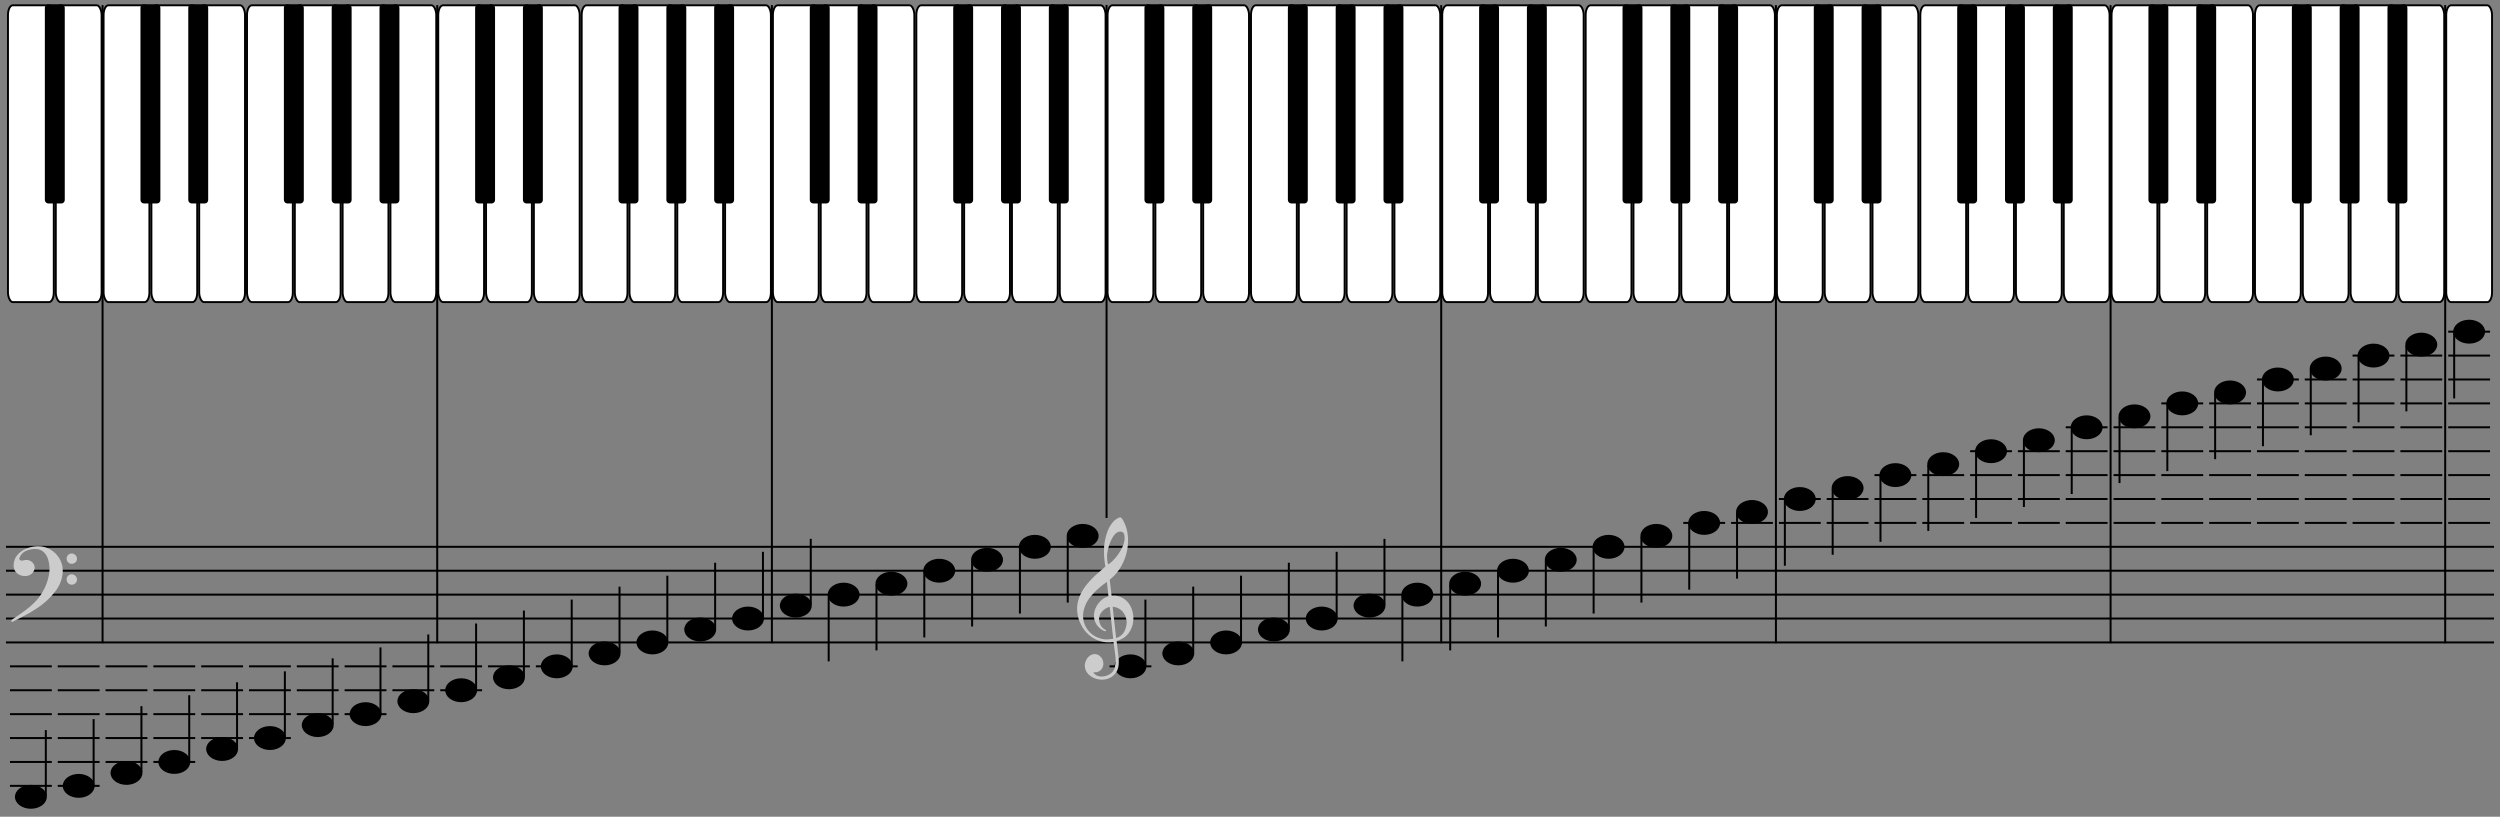 <?xml version="1.0" encoding="utf-8"?>
<svg xmlns="http://www.w3.org/2000/svg" height="410" id="svg2" version="1.0" width="1255">
  
  
  <rect width="100%" height="100%" fill="#808080" stroke="none"/>
  
  
  <defs id="defs4"/>
  <rect height="149" id="rect1872" rx="2.4" ry="4.8" style="fill:white;fill-opacity:1;stroke:black;stroke-width:0.976;stroke-opacity:1" width="23" x="4" y="2.662"/>
  <use height="1052.362" href="#rect1872" id="use2768" transform="translate(24,-4.768372e-7)" width="744.094" x="0" y="0"/>
  <use height="1052.362" href="#rect1872" id="use3185" transform="translate(48,-4.768372e-7)" width="744.094" x="0" y="0"/>
  <use height="1052.362" href="#rect1872" id="use3187" transform="translate(72,-4.768372e-7)" width="744.094" x="0" y="0"/>
  <use height="1052.362" href="#rect1872" id="use3189" transform="translate(96,-4.768372e-7)" width="744.094" x="0" y="0"/>
  <use height="1052.362" href="#rect1872" id="use3191" transform="translate(120,-4.768372e-7)" width="744.094" x="0" y="0"/>
  <use height="1052.362" href="#rect1872" id="use3193" transform="translate(144,-4.768372e-7)" width="744.094" x="0" y="0"/>
  <use height="1052.362" href="#rect1872" id="use3195" transform="translate(168,-4.768372e-7)" width="744.094" x="0" y="0"/>
  <use height="1052.362" href="#rect1872" id="use3197" transform="translate(192,-4.768372e-7)" width="744.094" x="0" y="0"/>
  <use height="1052.362" href="#rect1872" id="use3199" transform="translate(216,-4.768372e-7)" width="744.094" x="0" y="0"/>
  <use height="1052.362" href="#rect1872" id="use3201" transform="translate(240,-4.768372e-7)" width="744.094" x="0" y="0"/>
  <use height="1052.362" href="#rect1872" id="use3203" transform="translate(264,-4.768372e-7)" width="744.094" x="0" y="0"/>
  <use height="1052.362" href="#rect1872" id="use3205" transform="translate(288,-4.768372e-7)" width="744.094" x="0" y="0"/>
  <use height="1052.362" href="#rect1872" id="use3207" transform="translate(312,-4.768372e-7)" width="744.094" x="0" y="0"/>
  <use height="1052.362" href="#rect1872" id="use3209" transform="translate(336,-4.768372e-7)" width="744.094" x="0" y="0"/>
  <use height="1052.362" href="#rect1872" id="use3211" transform="translate(360,-4.768372e-7)" width="744.094" x="0" y="0"/>
  <use height="1052.362" href="#rect1872" id="use3213" transform="translate(384,-4.768372e-7)" width="744.094" x="0" y="0"/>
  <use height="1052.362" href="#rect1872" id="use3215" transform="translate(408,-4.768372e-7)" width="744.094" x="0" y="0"/>
  <use height="1052.362" href="#rect1872" id="use3217" transform="translate(432,-4.768372e-7)" width="744.094" x="0" y="0"/>
  <use height="1052.362" href="#rect1872" id="use3219" transform="translate(456,-4.768372e-7)" width="744.094" x="0" y="0"/>
  <use height="1052.362" href="#rect1872" id="use3221" transform="translate(480,-4.768372e-7)" width="744.094" x="0" y="0"/>
  <use height="1052.362" href="#rect1872" id="use3223" transform="translate(504,-4.768372e-7)" width="744.094" x="0" y="0"/>
  <use height="1052.362" href="#rect1872" id="use3225" transform="translate(528,-4.768372e-7)" width="744.094" x="0" y="0"/>
  <use height="1052.362" href="#rect1872" id="use3227" transform="translate(552,-4.768372e-7)" width="744.094" x="0" y="0"/>
  <use height="1052.362" href="#rect1872" id="use3229" transform="translate(576,-4.768372e-7)" width="744.094" x="0" y="0"/>
  <use height="1052.362" href="#rect1872" id="use3231" transform="translate(600,-4.768372e-7)" width="744.094" x="0" y="0"/>
  <use height="1052.362" href="#rect1872" id="use3233" transform="translate(624,-4.768372e-7)" width="744.094" x="0" y="0"/>
  <use height="1052.362" href="#rect1872" id="use3235" transform="translate(648,-4.768372e-7)" width="744.094" x="0" y="0"/>
  <use height="1052.362" href="#rect1872" id="use3237" transform="translate(672,-4.768372e-7)" width="744.094" x="0" y="0"/>
  <use height="1052.362" href="#rect1872" id="use3239" transform="translate(696,-4.768372e-7)" width="744.094" x="0" y="0"/>
  <use height="1052.362" href="#rect1872" id="use3241" transform="translate(720,-4.768372e-7)" width="744.094" x="0" y="0"/>
  <use height="1052.362" href="#rect1872" id="use3243" transform="translate(744,-4.768372e-7)" width="744.094" x="0" y="0"/>
  <use height="1052.362" href="#rect1872" id="use3245" transform="translate(768,-4.768372e-7)" width="744.094" x="0" y="0"/>
  <use height="1052.362" href="#rect1872" id="use3247" transform="translate(792,-4.768372e-7)" width="744.094" x="0" y="0"/>
  <use height="1052.362" href="#rect1872" id="use3249" transform="translate(816,-4.768372e-7)" width="744.094" x="0" y="0"/>
  <use height="1052.362" href="#rect1872" id="use3251" transform="translate(840,-4.768372e-7)" width="744.094" x="0" y="0"/>
  <use height="1052.362" href="#rect1872" id="use3253" transform="translate(864,-4.768372e-7)" width="744.094" x="0" y="0"/>
  <use height="1052.362" href="#rect1872" id="use3255" transform="translate(888,-4.768372e-7)" width="744.094" x="0" y="0"/>
  <use height="1052.362" href="#rect1872" id="use3257" transform="translate(912,-4.768372e-7)" width="744.094" x="0" y="0"/>
  <use height="1052.362" href="#rect1872" id="use3259" transform="translate(936,-4.768372e-7)" width="744.094" x="0" y="0"/>
  <use height="1052.362" href="#rect1872" id="use3261" transform="translate(960,-4.768372e-7)" width="744.094" x="0" y="0"/>
  <use height="1052.362" href="#rect1872" id="use3263" transform="translate(984,-4.768372e-7)" width="744.094" x="0" y="0"/>
  <use height="1052.362" href="#rect1872" id="use3265" transform="translate(1008,-4.768372e-7)" width="744.094" x="0" y="0"/>
  <use height="1052.362" href="#rect1872" id="use3267" transform="translate(1032,-4.768372e-7)" width="744.094" x="0" y="0"/>
  <use height="1052.362" href="#rect1872" id="use3269" transform="translate(1056,-4.768372e-7)" width="744.094" x="0" y="0"/>
  <use height="1052.362" href="#rect1872" id="use3271" transform="translate(1080,-4.768372e-7)" width="744.094" x="0" y="0"/>
  <use height="1052.362" href="#rect1872" id="use3273" transform="translate(1104,-4.768372e-7)" width="744.094" x="0" y="0"/>
  <use height="1052.362" href="#rect1872" id="use3275" transform="translate(1128,-4.768372e-7)" width="744.094" x="0" y="0"/>
  <use height="1052.362" href="#rect1872" id="use3277" transform="translate(1152,-4.768372e-7)" width="744.094" x="0" y="0"/>
  <use height="1052.362" href="#rect1872" id="use3279" transform="translate(1176,-4.768372e-7)" width="744.094" x="0" y="0"/>
  <use height="1052.362" href="#rect1872" id="use3281" transform="translate(1200,-4.768372e-7)" width="744.094" x="0" y="0"/>
  <use height="1052.362" href="#rect1872" id="use3283" transform="translate(1224,-4.768372e-7)" width="744.094" x="0" y="0"/>
  <rect height="98.537" id="rect3340" rx="1" ry="1" style="fill:black;fill-opacity:1;stroke:black;stroke-width:1.463;stroke-opacity:1" width="8.537" x="23.243" y="2.881"/>
  <use height="149.976" href="#rect3340" id="use4120" transform="translate(48,-4.768372e-7)" width="1247.976" x="0" y="0"/>
  <use height="149.976" href="#rect3340" id="use4122" transform="translate(72,-4.768372e-7)" width="1247.976" x="0" y="0"/>
  <use height="149.976" href="#rect3340" id="use4126" transform="translate(120,-4.768372e-7)" width="1247.976" x="0" y="0"/>
  <use height="149.976" href="#rect3340" id="use4128" transform="translate(144,-4.768372e-7)" width="1247.976" x="0" y="0"/>
  <use height="149.976" href="#rect3340" id="use4130" transform="translate(168,-4.768372e-7)" width="1247.976" x="0" y="0"/>
  <use height="149.976" href="#rect3340" id="use4134" transform="translate(216,-4.768372e-7)" width="1247.976" x="0" y="0"/>
  <use height="149.976" href="#rect3340" id="use4136" transform="translate(240,-4.768372e-7)" width="1247.976" x="0" y="0"/>
  <use height="149.976" href="#rect3340" id="use4140" transform="translate(288,-4.768372e-7)" width="1247.976" x="0" y="0"/>
  <use height="149.976" href="#rect3340" id="use4142" transform="translate(312,-4.768372e-7)" width="1247.976" x="0" y="0"/>
  <use height="149.976" href="#rect3340" id="use4144" transform="translate(336,-4.768372e-7)" width="1247.976" x="0" y="0"/>
  <use height="149.976" href="#rect3340" id="use4148" transform="translate(384,-4.768372e-7)" width="1247.976" x="0" y="0"/>
  <use height="149.976" href="#rect3340" id="use4150" transform="translate(408,-4.768372e-7)" width="1247.976" x="0" y="0"/>
  <use height="149.976" href="#rect3340" id="use4154" transform="translate(456,-4.768372e-7)" width="1247.976" x="0" y="0"/>
  <use height="149.976" href="#rect3340" id="use4156" transform="translate(480,-4.768372e-7)" width="1247.976" x="0" y="0"/>
  <use height="149.976" href="#rect3340" id="use4158" transform="translate(504,-4.768372e-7)" width="1247.976" x="0" y="0"/>
  <use height="149.976" href="#rect3340" id="use4162" transform="translate(552,-4.768372e-7)" width="1247.976" x="0" y="0"/>
  <use height="149.976" href="#rect3340" id="use4164" transform="translate(576,-4.768372e-7)" width="1247.976" x="0" y="0"/>
  <use height="149.976" href="#rect3340" id="use4168" transform="translate(624,-4.768372e-7)" width="1247.976" x="0" y="0"/>
  <use height="149.976" href="#rect3340" id="use4170" transform="translate(648,-4.768372e-7)" width="1247.976" x="0" y="0"/>
  <use height="149.976" href="#rect3340" id="use4172" transform="translate(672,-4.768372e-7)" width="1247.976" x="0" y="0"/>
  <use height="149.976" href="#rect3340" id="use4176" transform="translate(720,-4.768372e-7)" width="1247.976" x="0" y="0"/>
  <use height="149.976" href="#rect3340" id="use4178" transform="translate(744,-4.768372e-7)" width="1247.976" x="0" y="0"/>
  <use height="149.976" href="#rect3340" id="use4182" transform="translate(792,-4.768372e-7)" width="1247.976" x="0" y="0"/>
  <use height="149.976" href="#rect3340" id="use4184" transform="translate(816,-4.768372e-7)" width="1247.976" x="0" y="0"/>
  <use height="149.976" href="#rect3340" id="use4186" transform="translate(840,-4.768372e-7)" width="1247.976" x="0" y="0"/>
  <use height="149.976" href="#rect3340" id="use4190" transform="translate(888,-4.768372e-7)" width="1247.976" x="0" y="0"/>
  <use height="149.976" href="#rect3340" id="use4192" transform="translate(912,-4.768372e-7)" width="1247.976" x="0" y="0"/>
  <use height="149.976" href="#rect3340" id="use4196" transform="translate(960,-4.768372e-7)" width="1247.976" x="0" y="0"/>
  <use height="149.976" href="#rect3340" id="use4198" transform="translate(984,-4.768372e-7)" width="1247.976" x="0" y="0"/>
  <use height="149.976" href="#rect3340" id="use4200" transform="translate(1008,-4.768372e-7)" width="1247.976" x="0" y="0"/>
  <use height="149.976" href="#rect3340" id="use4204" transform="translate(1056,-4.768372e-7)" width="1247.976" x="0" y="0"/>
  <use height="149.976" href="#rect3340" id="use4206" transform="translate(1080,-4.768372e-7)" width="1247.976" x="0" y="0"/>
  <use height="149.976" href="#rect3340" id="use4210" transform="translate(1128,-4.768372e-7)" width="1247.976" x="0" y="0"/>
  <use height="149.976" href="#rect3340" id="use4212" transform="translate(1152,-4.768372e-7)" width="1247.976" x="0" y="0"/>
  <use height="149.976" href="#rect3340" id="use4214" transform="translate(1176,-4.768372e-7)" width="1247.976" x="0" y="0"/>
  <path d="M 51.488,2.575 L 51.488,322.901" id="path5169" style="fill:none;fill-rule:evenodd;stroke:black;stroke-width:1px;stroke-linecap:butt;stroke-linejoin:miter;stroke-opacity:1"/>
  <path d="M 387.488,2.575 L 387.488,322.901" id="path5171" style="fill:none;fill-rule:evenodd;stroke:black;stroke-width:1px;stroke-linecap:butt;stroke-linejoin:miter;stroke-opacity:1"/>
  <path d="M 219.488,2.575 L 219.488,322.901" id="path5173" style="fill:none;fill-rule:evenodd;stroke:black;stroke-width:1px;stroke-linecap:butt;stroke-linejoin:miter;stroke-opacity:1"/>
  <path d="M 555.488,2.477 L 555.488,260.008" id="path5175" style="fill:none;fill-rule:evenodd;stroke:black;stroke-width:1px;stroke-linecap:butt;stroke-linejoin:miter;stroke-opacity:1"/>
  <path d="M 723.488,2.575 L 723.488,322.901" id="path5177" style="fill:none;fill-rule:evenodd;stroke:black;stroke-width:1px;stroke-linecap:butt;stroke-linejoin:miter;stroke-opacity:1"/>
  <path d="M 891.512,2.575 L 891.512,322.901" id="path5179" style="fill:none;fill-rule:evenodd;stroke:black;stroke-width:1px;stroke-linecap:butt;stroke-linejoin:miter;stroke-opacity:1"/>
  <path d="M 1059.512,2.575 L 1059.512,322.901" id="path5185" style="fill:none;fill-rule:evenodd;stroke:black;stroke-width:1px;stroke-linecap:butt;stroke-linejoin:miter;stroke-opacity:1"/>
  <path d="M 1227.488,2.575 L 1227.488,322.901" id="path5187" style="fill:none;fill-rule:evenodd;stroke:black;stroke-width:1px;stroke-linecap:butt;stroke-linejoin:miter;stroke-opacity:1"/>
  <path d="M 3,322.5 L 1252,322.5" id="path3845" style="fill:none;fill-rule:evenodd;stroke:black;stroke-width:1px;stroke-linecap:butt;stroke-linejoin:miter;stroke-opacity:1"/>
  <path d="M 3,310.5 L 1252,310.5" id="path3847" style="fill:none;fill-rule:evenodd;stroke:black;stroke-width:1px;stroke-linecap:butt;stroke-linejoin:miter;stroke-opacity:1"/>
  <path d="M 3,298.5 L 1252,298.5" id="path3849" style="fill:none;fill-rule:evenodd;stroke:black;stroke-width:1px;stroke-linecap:butt;stroke-linejoin:miter;stroke-opacity:1"/>
  <path d="M 3,286.5 L 1252,286.5" id="path3851" style="fill:none;fill-rule:evenodd;stroke:black;stroke-width:1px;stroke-linecap:butt;stroke-linejoin:miter;stroke-opacity:1"/>
  <path d="M 3,274.5 L 1252,274.5" id="path3853" style="fill:none;fill-rule:evenodd;stroke:black;stroke-width:1px;stroke-linecap:butt;stroke-linejoin:miter;stroke-opacity:1"/>
  <path d="M 15.5,394 C 11.084,394 7.5,396.705 7.5,400.015 C 7.5,403.324 11.084,406 15.5,406 C 19.916,406 23.5,403.324 23.5,400.015 C 23.5,396.705 19.916,394 15.5,394 z" id="path3855" style="fill:black;fill-opacity:1;stroke:none;stroke-width:1;stroke-miterlimit:4;stroke-dasharray:none;stroke-opacity:1"/>
  <path d="M 125.5,334.5 L 145.5,334.5" id="path4420" style="fill:none;fill-rule:evenodd;stroke:black;stroke-width:1px;stroke-linecap:square;stroke-linejoin:miter;stroke-opacity:1"/>
  <path d="M 149.5,334.5 L 169.5,334.5" id="path3857" style="fill:none;fill-rule:evenodd;stroke:black;stroke-width:1px;stroke-linecap:square;stroke-linejoin:miter;stroke-opacity:1"/>
  <path d="M 173.5,334.5 L 193.5,334.5" id="path3859" style="fill:none;fill-rule:evenodd;stroke:black;stroke-width:1px;stroke-linecap:square;stroke-linejoin:miter;stroke-opacity:1"/>
  <path d="M 101.5,334.5 L 121.5,334.5" id="path3861" style="fill:none;fill-rule:evenodd;stroke:black;stroke-width:1px;stroke-linecap:square;stroke-linejoin:miter;stroke-opacity:1"/>
  <path d="M 77.5,334.5 L 97.5,334.5" id="path3863" style="fill:none;fill-rule:evenodd;stroke:black;stroke-width:1px;stroke-linecap:square;stroke-linejoin:miter;stroke-opacity:1"/>
  <path d="M 53.5,334.5 L 73.5,334.5" id="path3865" style="fill:none;fill-rule:evenodd;stroke:black;stroke-width:1px;stroke-linecap:square;stroke-linejoin:miter;stroke-opacity:1"/>
  <path d="M 29.5,334.5 L 49.5,334.5" id="path3867" style="fill:none;fill-rule:evenodd;stroke:black;stroke-width:1px;stroke-linecap:square;stroke-linejoin:miter;stroke-opacity:1"/>
  <path d="M 5.5,334.5 L 25.5,334.5" id="path3869" style="fill:none;fill-rule:evenodd;stroke:black;stroke-width:1px;stroke-linecap:square;stroke-linejoin:miter;stroke-opacity:1"/>
  <path d="M 221.5,334.5 L 241.5,334.5" id="path3871" style="fill:none;fill-rule:evenodd;stroke:black;stroke-width:1px;stroke-linecap:square;stroke-linejoin:miter;stroke-opacity:1"/>
  <path d="M 197.5,334.5 L 217.5,334.5" id="path3873" style="fill:none;fill-rule:evenodd;stroke:black;stroke-width:1px;stroke-linecap:square;stroke-linejoin:miter;stroke-opacity:1"/>
  <path d="M 245.5,334.5 L 265.5,334.5" id="path3875" style="fill:none;fill-rule:evenodd;stroke:black;stroke-width:1px;stroke-linecap:square;stroke-linejoin:miter;stroke-opacity:1"/>
  <path d="M 269.5,334.5 L 289.5,334.5" id="path3883" style="fill:none;fill-rule:evenodd;stroke:black;stroke-width:1px;stroke-linecap:square;stroke-linejoin:miter;stroke-opacity:1"/>
  <path d="M 125.5,346.5 L 145.5,346.5" id="path3901" style="fill:none;fill-rule:evenodd;stroke:black;stroke-width:1px;stroke-linecap:square;stroke-linejoin:miter;stroke-opacity:1"/>
  <path d="M 149.5,346.5 L 169.5,346.5" id="path3903" style="fill:none;fill-rule:evenodd;stroke:black;stroke-width:1px;stroke-linecap:square;stroke-linejoin:miter;stroke-opacity:1"/>
  <path d="M 173.5,346.5 L 193.5,346.5" id="path3905" style="fill:none;fill-rule:evenodd;stroke:black;stroke-width:1px;stroke-linecap:square;stroke-linejoin:miter;stroke-opacity:1"/>
  <path d="M 101.5,346.5 L 121.5,346.5" id="path3907" style="fill:none;fill-rule:evenodd;stroke:black;stroke-width:1px;stroke-linecap:square;stroke-linejoin:miter;stroke-opacity:1"/>
  <path d="M 77.5,346.5 L 97.5,346.5" id="path3909" style="fill:none;fill-rule:evenodd;stroke:black;stroke-width:1px;stroke-linecap:square;stroke-linejoin:miter;stroke-opacity:1"/>
  <path d="M 53.5,346.5 L 73.5,346.5" id="path3911" style="fill:none;fill-rule:evenodd;stroke:black;stroke-width:1px;stroke-linecap:square;stroke-linejoin:miter;stroke-opacity:1"/>
  <path d="M 29.5,346.5 L 49.5,346.5" id="path3913" style="fill:none;fill-rule:evenodd;stroke:black;stroke-width:1px;stroke-linecap:square;stroke-linejoin:miter;stroke-opacity:1"/>
  <path d="M 5.5,346.5 L 25.5,346.5" id="path3915" style="fill:none;fill-rule:evenodd;stroke:black;stroke-width:1px;stroke-linecap:square;stroke-linejoin:miter;stroke-opacity:1"/>
  <path d="M 221.5,346.5 L 241.5,346.5" id="path3917" style="fill:none;fill-rule:evenodd;stroke:black;stroke-width:1px;stroke-linecap:square;stroke-linejoin:miter;stroke-opacity:1"/>
  <path d="M 197.5,346.5 L 217.5,346.5" id="path3919" style="fill:none;fill-rule:evenodd;stroke:black;stroke-width:1px;stroke-linecap:square;stroke-linejoin:miter;stroke-opacity:1"/>
  <path d="M 125.5,358.5 L 145.5,358.5" id="path3927" style="fill:none;fill-rule:evenodd;stroke:black;stroke-width:1px;stroke-linecap:square;stroke-linejoin:miter;stroke-opacity:1"/>
  <path d="M 149.5,358.5 L 169.5,358.5" id="path3929" style="fill:none;fill-rule:evenodd;stroke:black;stroke-width:1px;stroke-linecap:square;stroke-linejoin:miter;stroke-opacity:1"/>
  <path d="M 173.5,358.5 L 193.5,358.5" id="path3931" style="fill:none;fill-rule:evenodd;stroke:black;stroke-width:1px;stroke-linecap:square;stroke-linejoin:miter;stroke-opacity:1"/>
  <path d="M 101.5,358.5 L 121.5,358.5" id="path3933" style="fill:none;fill-rule:evenodd;stroke:black;stroke-width:1px;stroke-linecap:square;stroke-linejoin:miter;stroke-opacity:1"/>
  <path d="M 77.5,358.5 L 97.5,358.5" id="path3935" style="fill:none;fill-rule:evenodd;stroke:black;stroke-width:1px;stroke-linecap:square;stroke-linejoin:miter;stroke-opacity:1"/>
  <path d="M 53.5,358.5 L 73.5,358.5" id="path3937" style="fill:none;fill-rule:evenodd;stroke:black;stroke-width:1px;stroke-linecap:square;stroke-linejoin:miter;stroke-opacity:1"/>
  <path d="M 29.5,358.5 L 49.5,358.5" id="path3939" style="fill:none;fill-rule:evenodd;stroke:black;stroke-width:1px;stroke-linecap:square;stroke-linejoin:miter;stroke-opacity:1"/>
  <path d="M 5.5,358.5 L 25.5,358.5" id="path3941" style="fill:none;fill-rule:evenodd;stroke:black;stroke-width:1px;stroke-linecap:square;stroke-linejoin:miter;stroke-opacity:1"/>
  <path d="M 125.5,370.5 L 145.5,370.5" id="path3953" style="fill:none;fill-rule:evenodd;stroke:black;stroke-width:1px;stroke-linecap:square;stroke-linejoin:miter;stroke-opacity:1"/>
  <path d="M 101.5,370.5 L 121.5,370.5" id="path3959" style="fill:none;fill-rule:evenodd;stroke:black;stroke-width:1px;stroke-linecap:square;stroke-linejoin:miter;stroke-opacity:1"/>
  <path d="M 77.5,370.5 L 97.5,370.5" id="path3961" style="fill:none;fill-rule:evenodd;stroke:black;stroke-width:1px;stroke-linecap:square;stroke-linejoin:miter;stroke-opacity:1"/>
  <path d="M 53.5,370.5 L 73.5,370.5" id="path3963" style="fill:none;fill-rule:evenodd;stroke:black;stroke-width:1px;stroke-linecap:square;stroke-linejoin:miter;stroke-opacity:1"/>
  <path d="M 29.5,370.5 L 49.5,370.5" id="path3965" style="fill:none;fill-rule:evenodd;stroke:black;stroke-width:1px;stroke-linecap:square;stroke-linejoin:miter;stroke-opacity:1"/>
  <path d="M 5.5,370.5 L 25.5,370.5" id="path3967" style="fill:none;fill-rule:evenodd;stroke:black;stroke-width:1px;stroke-linecap:square;stroke-linejoin:miter;stroke-opacity:1"/>
  <path d="M 77.5,382.5 L 97.5,382.5" id="path3987" style="fill:none;fill-rule:evenodd;stroke:black;stroke-width:1px;stroke-linecap:square;stroke-linejoin:miter;stroke-opacity:1"/>
  <path d="M 53.5,382.5 L 73.5,382.5" id="path3989" style="fill:none;fill-rule:evenodd;stroke:black;stroke-width:1px;stroke-linecap:square;stroke-linejoin:miter;stroke-opacity:1"/>
  <path d="M 29.5,382.5 L 49.5,382.5" id="path3991" style="fill:none;fill-rule:evenodd;stroke:black;stroke-width:1px;stroke-linecap:square;stroke-linejoin:miter;stroke-opacity:1"/>
  <path d="M 5.5,382.5 L 25.5,382.5" id="path3993" style="fill:none;fill-rule:evenodd;stroke:black;stroke-width:1px;stroke-linecap:square;stroke-linejoin:miter;stroke-opacity:1"/>
  <path d="M 29.5,394.5 L 49.5,394.5" id="path4017" style="fill:none;fill-rule:evenodd;stroke:black;stroke-width:1px;stroke-linecap:square;stroke-linejoin:miter;stroke-opacity:1"/>
  <path d="M 5.5,394.5 L 25.5,394.5" id="path4019" style="fill:none;fill-rule:evenodd;stroke:black;stroke-width:1px;stroke-linecap:square;stroke-linejoin:miter;stroke-opacity:1"/>
  <use height="515" href="#path3855" id="use4101" transform="translate(24,-5.5)" width="1255" x="0" y="0"/>
  <use height="515" href="#path3855" id="use4103" transform="translate(48,-12)" width="1255" x="0" y="0"/>
  <use height="515" href="#path3855" id="use4105" transform="translate(96,-24)" width="1255" x="0" y="0"/>
  <use height="515" href="#path3855" id="use4107" transform="translate(120,-29.5)" width="1255" x="0" y="0"/>
  <use height="515" href="#path3855" id="use4109" transform="translate(144,-36)" width="1255" x="0" y="0"/>
  <use height="515" href="#path3855" id="use4113" transform="translate(192,-48)" width="1255" x="0" y="0"/>
  <use height="515" href="#path3855" id="use4115" transform="translate(216,-53.5)" width="1255" x="0" y="0"/>
  <use height="515" href="#path3855" id="use4117" transform="translate(240,-60)" width="1255" x="0" y="0"/>
  <use height="515" href="#path3855" id="use4119" transform="translate(168,-41.5)" width="1255" x="0" y="0"/>
  <use height="515" href="#path3855" id="use4121" transform="translate(72,-17.5)" width="1255" x="0" y="0"/>
  <use height="515" href="#path3855" id="use4123" transform="translate(264,-65.5)" width="1255" x="0" y="0"/>
  <use height="515" href="#path3855" id="use4125" transform="translate(336,-84)" width="1255" x="0" y="0"/>
  <use height="515" href="#path3855" id="use4127" transform="translate(312,-77.5)" width="1255" x="0" y="0"/>
  <use height="515" href="#path3855" id="use4129" transform="translate(360,-89.5)" width="1255" x="0" y="0"/>
  <use height="515" href="#path3855" id="use4131" transform="translate(288,-72)" width="1255" x="0" y="0"/>
  <path d="M 23,366.5 L 23,399.5" id="path4137" style="fill:none;fill-rule:evenodd;stroke:black;stroke-width:1px;stroke-linecap:butt;stroke-linejoin:miter;stroke-opacity:1"/>
  <path d="M 47,361 L 47,394" id="path4147" style="fill:none;fill-rule:evenodd;stroke:black;stroke-width:1px;stroke-linecap:butt;stroke-linejoin:miter;stroke-opacity:1"/>
  <path d="M 71,354.5 L 71,387.5" id="path4157" style="fill:none;fill-rule:evenodd;stroke:black;stroke-width:1px;stroke-linecap:butt;stroke-linejoin:miter;stroke-opacity:1"/>
  <path d="M 95,349 L 95,382" id="path4163" style="fill:none;fill-rule:evenodd;stroke:black;stroke-width:1px;stroke-linecap:butt;stroke-linejoin:miter;stroke-opacity:1"/>
  <path d="M 119,342.5 L 119,375.5" id="path4169" style="fill:none;fill-rule:evenodd;stroke:black;stroke-width:1px;stroke-linecap:butt;stroke-linejoin:miter;stroke-opacity:1"/>
  <path d="M 143,337 L 143,370" id="path4175" style="fill:none;fill-rule:evenodd;stroke:black;stroke-width:1px;stroke-linecap:butt;stroke-linejoin:miter;stroke-opacity:1"/>
  <path d="M 167,330.5 L 167,363.5" id="path4181" style="fill:none;fill-rule:evenodd;stroke:black;stroke-width:1px;stroke-linecap:butt;stroke-linejoin:miter;stroke-opacity:1"/>
  <path d="M 191,325 L 191,358" id="path4187" style="fill:none;fill-rule:evenodd;stroke:black;stroke-width:1px;stroke-linecap:butt;stroke-linejoin:miter;stroke-opacity:1"/>
  <path d="M 215,318.5 L 215,351.5" id="path4193" style="fill:none;fill-rule:evenodd;stroke:black;stroke-width:1px;stroke-linecap:butt;stroke-linejoin:miter;stroke-opacity:1"/>
  <path d="M 239,313 L 239,346" id="path4199" style="fill:none;fill-rule:evenodd;stroke:black;stroke-width:1px;stroke-linecap:butt;stroke-linejoin:miter;stroke-opacity:1"/>
  <path d="M 263,306.5 L 263,339.5" id="path4205" style="fill:none;fill-rule:evenodd;stroke:black;stroke-width:1px;stroke-linecap:butt;stroke-linejoin:miter;stroke-opacity:1"/>
  <path d="M 287,301 L 287,334" id="path4211" style="fill:none;fill-rule:evenodd;stroke:black;stroke-width:1px;stroke-linecap:butt;stroke-linejoin:miter;stroke-opacity:1"/>
  <path d="M 311,294.5 L 311,327.5" id="path4217" style="fill:none;fill-rule:evenodd;stroke:black;stroke-width:1px;stroke-linecap:butt;stroke-linejoin:miter;stroke-opacity:1"/>
  <path d="M 335,289 L 335,322" id="path4223" style="fill:none;fill-rule:evenodd;stroke:black;stroke-width:1px;stroke-linecap:butt;stroke-linejoin:miter;stroke-opacity:1"/>
  <path d="M 359,282.5 L 359,315.5" id="path4229" style="fill:none;fill-rule:evenodd;stroke:black;stroke-width:1px;stroke-linecap:butt;stroke-linejoin:miter;stroke-opacity:1"/>
  <path d="M 383,277 L 383,310" id="path4235" style="fill:none;fill-rule:evenodd;stroke:black;stroke-width:1px;stroke-linecap:butt;stroke-linejoin:miter;stroke-opacity:1"/>
  <use height="515" href="#path3855" id="use4271" transform="translate(384,-96)" width="1255" x="0" y="0"/>
  <path d="M 407,270.5 L 407,303.5" id="path4275" style="fill:none;fill-rule:evenodd;stroke:black;stroke-width:1px;stroke-linecap:butt;stroke-linejoin:miter;stroke-opacity:1"/>
  <path d="M 869.5,262.5 L 889.5,262.5" id="path4281" style="fill:none;fill-rule:evenodd;stroke:black;stroke-width:1px;stroke-linecap:square;stroke-linejoin:miter;stroke-opacity:1"/>
  <path d="M 893.5,262.5 L 913.5,262.5" id="path4283" style="fill:none;fill-rule:evenodd;stroke:black;stroke-width:1px;stroke-linecap:square;stroke-linejoin:miter;stroke-opacity:1"/>
  <path d="M 917.5,262.5 L 937.5,262.5" id="path4285" style="fill:none;fill-rule:evenodd;stroke:black;stroke-width:1px;stroke-linecap:square;stroke-linejoin:miter;stroke-opacity:1"/>
  <path d="M 941.5,262.5 L 961.5,262.5" id="path4287" style="fill:none;fill-rule:evenodd;stroke:black;stroke-width:1px;stroke-linecap:square;stroke-linejoin:miter;stroke-opacity:1"/>
  <path d="M 965.5,262.5 L 985.5,262.5" id="path4289" style="fill:none;fill-rule:evenodd;stroke:black;stroke-width:1px;stroke-linecap:square;stroke-linejoin:miter;stroke-opacity:1"/>
  <path d="M 989.5,262.5 L 1009.5,262.5" id="path4291" style="fill:none;fill-rule:evenodd;stroke:black;stroke-width:1px;stroke-linecap:square;stroke-linejoin:miter;stroke-opacity:1"/>
  <path d="M 1013.5,262.5 L 1033.5,262.5" id="path4293" style="fill:none;fill-rule:evenodd;stroke:black;stroke-width:1px;stroke-linecap:square;stroke-linejoin:miter;stroke-opacity:1"/>
  <path d="M 1037.5,262.5 L 1057.5,262.5" id="path4295" style="fill:none;fill-rule:evenodd;stroke:black;stroke-width:1px;stroke-linecap:square;stroke-linejoin:miter;stroke-opacity:1"/>
  <path d="M 1061.5,262.5 L 1081.5,262.5" id="path4297" style="fill:none;fill-rule:evenodd;stroke:black;stroke-width:1px;stroke-linecap:square;stroke-linejoin:miter;stroke-opacity:1"/>
  <path d="M 1085.5,262.5 L 1105.5,262.5" id="path4299" style="fill:none;fill-rule:evenodd;stroke:black;stroke-width:1px;stroke-linecap:square;stroke-linejoin:miter;stroke-opacity:1"/>
  <path d="M 1109.5,262.5 L 1129.5,262.5" id="path4301" style="fill:none;fill-rule:evenodd;stroke:black;stroke-width:1px;stroke-linecap:square;stroke-linejoin:miter;stroke-opacity:1"/>
  <path d="M 1133.5,262.5 L 1153.5,262.5" id="path4303" style="fill:none;fill-rule:evenodd;stroke:black;stroke-width:1px;stroke-linecap:square;stroke-linejoin:miter;stroke-opacity:1"/>
  <path d="M 1157.5,262.5 L 1177.5,262.5" id="path4305" style="fill:none;fill-rule:evenodd;stroke:black;stroke-width:1px;stroke-linecap:square;stroke-linejoin:miter;stroke-opacity:1"/>
  <path d="M 1181.5,262.5 L 1201.5,262.5" id="path4307" style="fill:none;fill-rule:evenodd;stroke:black;stroke-width:1px;stroke-linecap:square;stroke-linejoin:miter;stroke-opacity:1"/>
  <path d="M 1205.5,262.5 L 1225.5,262.5" id="path4309" style="fill:none;fill-rule:evenodd;stroke:black;stroke-width:1px;stroke-linecap:square;stroke-linejoin:miter;stroke-opacity:1"/>
  <path d="M 1229.5,262.5 L 1249.5,262.5" id="path4311" style="fill:none;fill-rule:evenodd;stroke:black;stroke-width:1px;stroke-linecap:square;stroke-linejoin:miter;stroke-opacity:1"/>
  <path d="M 845.5,262.5 L 865.5,262.5" id="path4313" style="fill:none;fill-rule:evenodd;stroke:black;stroke-width:1px;stroke-linecap:square;stroke-linejoin:miter;stroke-opacity:1"/>
  <path d="M 893.5,250.5 L 913.5,250.5" id="path4338" style="fill:none;fill-rule:evenodd;stroke:black;stroke-width:1px;stroke-linecap:square;stroke-linejoin:miter;stroke-opacity:1"/>
  <path d="M 917.5,250.5 L 937.5,250.5" id="path4340" style="fill:none;fill-rule:evenodd;stroke:black;stroke-width:1px;stroke-linecap:square;stroke-linejoin:miter;stroke-opacity:1"/>
  <path d="M 941.5,250.5 L 961.5,250.5" id="path4342" style="fill:none;fill-rule:evenodd;stroke:black;stroke-width:1px;stroke-linecap:square;stroke-linejoin:miter;stroke-opacity:1"/>
  <path d="M 965.5,250.5 L 985.5,250.5" id="path4344" style="fill:none;fill-rule:evenodd;stroke:black;stroke-width:1px;stroke-linecap:square;stroke-linejoin:miter;stroke-opacity:1"/>
  <path d="M 989.5,250.5 L 1009.5,250.5" id="path4346" style="fill:none;fill-rule:evenodd;stroke:black;stroke-width:1px;stroke-linecap:square;stroke-linejoin:miter;stroke-opacity:1"/>
  <path d="M 1013.5,250.5 L 1033.5,250.5" id="path4348" style="fill:none;fill-rule:evenodd;stroke:black;stroke-width:1px;stroke-linecap:square;stroke-linejoin:miter;stroke-opacity:1"/>
  <path d="M 1037.5,250.5 L 1057.5,250.5" id="path4350" style="fill:none;fill-rule:evenodd;stroke:black;stroke-width:1px;stroke-linecap:square;stroke-linejoin:miter;stroke-opacity:1"/>
  <path d="M 1061.5,250.5 L 1081.5,250.5" id="path4352" style="fill:none;fill-rule:evenodd;stroke:black;stroke-width:1px;stroke-linecap:square;stroke-linejoin:miter;stroke-opacity:1"/>
  <path d="M 1085.5,250.5 L 1105.5,250.5" id="path4354" style="fill:none;fill-rule:evenodd;stroke:black;stroke-width:1px;stroke-linecap:square;stroke-linejoin:miter;stroke-opacity:1"/>
  <path d="M 1109.5,250.5 L 1129.5,250.5" id="path4356" style="fill:none;fill-rule:evenodd;stroke:black;stroke-width:1px;stroke-linecap:square;stroke-linejoin:miter;stroke-opacity:1"/>
  <path d="M 1133.5,250.5 L 1153.5,250.5" id="path4358" style="fill:none;fill-rule:evenodd;stroke:black;stroke-width:1px;stroke-linecap:square;stroke-linejoin:miter;stroke-opacity:1"/>
  <path d="M 1157.5,250.5 L 1177.5,250.5" id="path4360" style="fill:none;fill-rule:evenodd;stroke:black;stroke-width:1px;stroke-linecap:square;stroke-linejoin:miter;stroke-opacity:1"/>
  <path d="M 1181.5,250.5 L 1201.5,250.5" id="path4362" style="fill:none;fill-rule:evenodd;stroke:black;stroke-width:1px;stroke-linecap:square;stroke-linejoin:miter;stroke-opacity:1"/>
  <path d="M 1205.5,250.5 L 1225.5,250.5" id="path4364" style="fill:none;fill-rule:evenodd;stroke:black;stroke-width:1px;stroke-linecap:square;stroke-linejoin:miter;stroke-opacity:1"/>
  <path d="M 1229.5,250.5 L 1249.5,250.5" id="path4366" style="fill:none;fill-rule:evenodd;stroke:black;stroke-width:1px;stroke-linecap:square;stroke-linejoin:miter;stroke-opacity:1"/>
  <path d="M 941.5,238.5 L 961.5,238.5" id="path4378" style="fill:none;fill-rule:evenodd;stroke:black;stroke-width:1px;stroke-linecap:square;stroke-linejoin:miter;stroke-opacity:1"/>
  <path d="M 965.5,238.5 L 985.5,238.5" id="path4380" style="fill:none;fill-rule:evenodd;stroke:black;stroke-width:1px;stroke-linecap:square;stroke-linejoin:miter;stroke-opacity:1"/>
  <path d="M 989.5,238.5 L 1009.5,238.5" id="path4382" style="fill:none;fill-rule:evenodd;stroke:black;stroke-width:1px;stroke-linecap:square;stroke-linejoin:miter;stroke-opacity:1"/>
  <path d="M 1013.5,238.5 L 1033.5,238.5" id="path4384" style="fill:none;fill-rule:evenodd;stroke:black;stroke-width:1px;stroke-linecap:square;stroke-linejoin:miter;stroke-opacity:1"/>
  <path d="M 1037.5,238.5 L 1057.5,238.5" id="path4386" style="fill:none;fill-rule:evenodd;stroke:black;stroke-width:1px;stroke-linecap:square;stroke-linejoin:miter;stroke-opacity:1"/>
  <path d="M 1061.5,238.5 L 1081.5,238.5" id="path4388" style="fill:none;fill-rule:evenodd;stroke:black;stroke-width:1px;stroke-linecap:square;stroke-linejoin:miter;stroke-opacity:1"/>
  <path d="M 1085.5,238.5 L 1105.5,238.5" id="path4390" style="fill:none;fill-rule:evenodd;stroke:black;stroke-width:1px;stroke-linecap:square;stroke-linejoin:miter;stroke-opacity:1"/>
  <path d="M 1109.5,238.5 L 1129.5,238.5" id="path4392" style="fill:none;fill-rule:evenodd;stroke:black;stroke-width:1px;stroke-linecap:square;stroke-linejoin:miter;stroke-opacity:1"/>
  <path d="M 1133.5,238.5 L 1153.5,238.5" id="path4394" style="fill:none;fill-rule:evenodd;stroke:black;stroke-width:1px;stroke-linecap:square;stroke-linejoin:miter;stroke-opacity:1"/>
  <path d="M 1157.5,238.5 L 1177.5,238.5" id="path4396" style="fill:none;fill-rule:evenodd;stroke:black;stroke-width:1px;stroke-linecap:square;stroke-linejoin:miter;stroke-opacity:1"/>
  <path d="M 1181.5,238.5 L 1201.5,238.5" id="path4398" style="fill:none;fill-rule:evenodd;stroke:black;stroke-width:1px;stroke-linecap:square;stroke-linejoin:miter;stroke-opacity:1"/>
  <path d="M 1205.5,238.5 L 1225.5,238.5" id="path4400" style="fill:none;fill-rule:evenodd;stroke:black;stroke-width:1px;stroke-linecap:square;stroke-linejoin:miter;stroke-opacity:1"/>
  <path d="M 1229.5,238.5 L 1249.5,238.5" id="path4402" style="fill:none;fill-rule:evenodd;stroke:black;stroke-width:1px;stroke-linecap:square;stroke-linejoin:miter;stroke-opacity:1"/>
  <path d="M 989.5,226.5 L 1009.5,226.5" id="path4418" style="fill:none;fill-rule:evenodd;stroke:black;stroke-width:1px;stroke-linecap:square;stroke-linejoin:miter;stroke-opacity:1"/>
  <path d="M 1013.5,226.5 L 1033.5,226.5" id="path4421" style="fill:none;fill-rule:evenodd;stroke:black;stroke-width:1px;stroke-linecap:square;stroke-linejoin:miter;stroke-opacity:1"/>
  <path d="M 1037.5,226.5 L 1057.5,226.5" id="path4423" style="fill:none;fill-rule:evenodd;stroke:black;stroke-width:1px;stroke-linecap:square;stroke-linejoin:miter;stroke-opacity:1"/>
  <path d="M 1061.5,226.5 L 1081.5,226.5" id="path4425" style="fill:none;fill-rule:evenodd;stroke:black;stroke-width:1px;stroke-linecap:square;stroke-linejoin:miter;stroke-opacity:1"/>
  <path d="M 1085.5,226.5 L 1105.5,226.5" id="path4427" style="fill:none;fill-rule:evenodd;stroke:black;stroke-width:1px;stroke-linecap:square;stroke-linejoin:miter;stroke-opacity:1"/>
  <path d="M 1109.5,226.5 L 1129.5,226.5" id="path4429" style="fill:none;fill-rule:evenodd;stroke:black;stroke-width:1px;stroke-linecap:square;stroke-linejoin:miter;stroke-opacity:1"/>
  <path d="M 1133.5,226.5 L 1153.5,226.5" id="path4431" style="fill:none;fill-rule:evenodd;stroke:black;stroke-width:1px;stroke-linecap:square;stroke-linejoin:miter;stroke-opacity:1"/>
  <path d="M 1157.5,226.5 L 1177.5,226.5" id="path4433" style="fill:none;fill-rule:evenodd;stroke:black;stroke-width:1px;stroke-linecap:square;stroke-linejoin:miter;stroke-opacity:1"/>
  <path d="M 1181.5,226.5 L 1201.5,226.5" id="path4435" style="fill:none;fill-rule:evenodd;stroke:black;stroke-width:1px;stroke-linecap:square;stroke-linejoin:miter;stroke-opacity:1"/>
  <path d="M 1205.5,226.5 L 1225.5,226.5" id="path4437" style="fill:none;fill-rule:evenodd;stroke:black;stroke-width:1px;stroke-linecap:square;stroke-linejoin:miter;stroke-opacity:1"/>
  <path d="M 1229.5,226.5 L 1249.5,226.5" id="path4439" style="fill:none;fill-rule:evenodd;stroke:black;stroke-width:1px;stroke-linecap:square;stroke-linejoin:miter;stroke-opacity:1"/>
  <path d="M 1037.5,214.5 L 1057.5,214.5" id="path4459" style="fill:none;fill-rule:evenodd;stroke:black;stroke-width:1px;stroke-linecap:square;stroke-linejoin:miter;stroke-opacity:1"/>
  <path d="M 1061.5,214.5 L 1081.5,214.5" id="path4461" style="fill:none;fill-rule:evenodd;stroke:black;stroke-width:1px;stroke-linecap:square;stroke-linejoin:miter;stroke-opacity:1"/>
  <path d="M 1085.5,214.5 L 1105.5,214.5" id="path4463" style="fill:none;fill-rule:evenodd;stroke:black;stroke-width:1px;stroke-linecap:square;stroke-linejoin:miter;stroke-opacity:1"/>
  <path d="M 1109.5,214.5 L 1129.5,214.5" id="path4465" style="fill:none;fill-rule:evenodd;stroke:black;stroke-width:1px;stroke-linecap:square;stroke-linejoin:miter;stroke-opacity:1"/>
  <path d="M 1133.5,214.5 L 1153.5,214.5" id="path4467" style="fill:none;fill-rule:evenodd;stroke:black;stroke-width:1px;stroke-linecap:square;stroke-linejoin:miter;stroke-opacity:1"/>
  <path d="M 1157.5,214.5 L 1177.5,214.5" id="path4469" style="fill:none;fill-rule:evenodd;stroke:black;stroke-width:1px;stroke-linecap:square;stroke-linejoin:miter;stroke-opacity:1"/>
  <path d="M 1181.5,214.5 L 1201.5,214.5" id="path4471" style="fill:none;fill-rule:evenodd;stroke:black;stroke-width:1px;stroke-linecap:square;stroke-linejoin:miter;stroke-opacity:1"/>
  <path d="M 1205.5,214.5 L 1225.5,214.5" id="path4473" style="fill:none;fill-rule:evenodd;stroke:black;stroke-width:1px;stroke-linecap:square;stroke-linejoin:miter;stroke-opacity:1"/>
  <path d="M 1229.5,214.5 L 1249.5,214.5" id="path4475" style="fill:none;fill-rule:evenodd;stroke:black;stroke-width:1px;stroke-linecap:square;stroke-linejoin:miter;stroke-opacity:1"/>
  <path d="M 1085.5,202.5 L 1105.5,202.5" id="path4499" style="fill:none;fill-rule:evenodd;stroke:black;stroke-width:1px;stroke-linecap:square;stroke-linejoin:miter;stroke-opacity:1"/>
  <path d="M 1109.5,202.5 L 1129.5,202.5" id="path4501" style="fill:none;fill-rule:evenodd;stroke:black;stroke-width:1px;stroke-linecap:square;stroke-linejoin:miter;stroke-opacity:1"/>
  <path d="M 1133.5,202.5 L 1153.5,202.5" id="path4503" style="fill:none;fill-rule:evenodd;stroke:black;stroke-width:1px;stroke-linecap:square;stroke-linejoin:miter;stroke-opacity:1"/>
  <path d="M 1157.5,202.5 L 1177.5,202.5" id="path4505" style="fill:none;fill-rule:evenodd;stroke:black;stroke-width:1px;stroke-linecap:square;stroke-linejoin:miter;stroke-opacity:1"/>
  <path d="M 1181.5,202.5 L 1201.5,202.5" id="path4507" style="fill:none;fill-rule:evenodd;stroke:black;stroke-width:1px;stroke-linecap:square;stroke-linejoin:miter;stroke-opacity:1"/>
  <path d="M 1205.5,202.5 L 1225.5,202.5" id="path4509" style="fill:none;fill-rule:evenodd;stroke:black;stroke-width:1px;stroke-linecap:square;stroke-linejoin:miter;stroke-opacity:1"/>
  <path d="M 1229.5,202.5 L 1249.5,202.5" id="path4511" style="fill:none;fill-rule:evenodd;stroke:black;stroke-width:1px;stroke-linecap:square;stroke-linejoin:miter;stroke-opacity:1"/>
  <path d="M 1133.5,190.5 L 1153.5,190.5" id="path4539" style="fill:none;fill-rule:evenodd;stroke:black;stroke-width:1px;stroke-linecap:square;stroke-linejoin:miter;stroke-opacity:1"/>
  <path d="M 1157.5,190.5 L 1177.5,190.5" id="path4541" style="fill:none;fill-rule:evenodd;stroke:black;stroke-width:1px;stroke-linecap:square;stroke-linejoin:miter;stroke-opacity:1"/>
  <path d="M 1181.5,190.5 L 1201.5,190.5" id="path4543" style="fill:none;fill-rule:evenodd;stroke:black;stroke-width:1px;stroke-linecap:square;stroke-linejoin:miter;stroke-opacity:1"/>
  <path d="M 1205.5,190.5 L 1225.5,190.5" id="path4545" style="fill:none;fill-rule:evenodd;stroke:black;stroke-width:1px;stroke-linecap:square;stroke-linejoin:miter;stroke-opacity:1"/>
  <path d="M 1229.5,190.5 L 1249.5,190.5" id="path4547" style="fill:none;fill-rule:evenodd;stroke:black;stroke-width:1px;stroke-linecap:square;stroke-linejoin:miter;stroke-opacity:1"/>
  <path d="M 1181.5,178.5 L 1201.5,178.5" id="path4579" style="fill:none;fill-rule:evenodd;stroke:black;stroke-width:1px;stroke-linecap:square;stroke-linejoin:miter;stroke-opacity:1"/>
  <path d="M 1205.5,178.5 L 1225.5,178.5" id="path4581" style="fill:none;fill-rule:evenodd;stroke:black;stroke-width:1px;stroke-linecap:square;stroke-linejoin:miter;stroke-opacity:1"/>
  <path d="M 1229.5,178.5 L 1249.5,178.5" id="path4583" style="fill:none;fill-rule:evenodd;stroke:black;stroke-width:1px;stroke-linecap:square;stroke-linejoin:miter;stroke-opacity:1"/>
  <path d="M 1229.5,166.5 L 1249.5,166.5" id="path4619" style="fill:none;fill-rule:evenodd;stroke:black;stroke-width:1px;stroke-linecap:square;stroke-linejoin:miter;stroke-opacity:1"/>
  <use height="515" href="#path3855" id="use4776" transform="translate(864,-143)" width="1255" x="0" y="0"/>
  <use height="515" href="#path3855" id="use4778" transform="translate(888,-149.5)" width="1255" x="0" y="0"/>
  <use height="515" href="#path3855" id="use4780" transform="translate(912,-155)" width="1255" x="0" y="0"/>
  <use height="515" href="#path3855" id="use4782" transform="translate(936,-161.5)" width="1255" x="0" y="0"/>
  <use height="515" href="#path3855" id="use4784" transform="translate(960,-167)" width="1255" x="0" y="0"/>
  <use height="515" href="#path3855" id="use4786" transform="translate(984,-173.5)" width="1255" x="0" y="0"/>
  <use height="515" href="#path3855" id="use4788" transform="translate(1200,-227)" width="1255" x="0" y="0"/>
  <use height="515" href="#path3855" id="use4790" transform="translate(1128,-209.5)" width="1255" x="0" y="0"/>
  <use height="515" href="#path3855" id="use4792" transform="translate(1224,-233.5)" width="1255" x="0" y="0"/>
  <use height="515" href="#path3855" id="use4794" transform="translate(1008,-179)" width="1255" x="0" y="0"/>
  <use height="515" href="#path3855" id="use4796" transform="translate(1152,-215)" width="1255" x="0" y="0"/>
  <use height="515" href="#path3855" id="use4798" transform="translate(1176,-221.5)" width="1255" x="0" y="0"/>
  <use height="515" href="#path3855" id="use4800" transform="translate(1032,-185.5)" width="1255" x="0" y="0"/>
  <use height="515" href="#path3855" id="use4802" transform="translate(1056,-191)" width="1255" x="0" y="0"/>
  <use height="515" href="#path3855" id="use4804" transform="translate(1080,-197.5)" width="1255" x="0" y="0"/>
  <use height="515" href="#path3855" id="use4806" transform="translate(1104,-203)" width="1255" x="0" y="0"/>
  <use height="515" href="#path3855" id="use4808" transform="translate(840,-137.5)" width="1255" x="0" y="0"/>
  <path d="M 1040,215 L 1040,248" id="path4812" style="fill:none;fill-rule:evenodd;stroke:black;stroke-width:1px;stroke-linecap:butt;stroke-linejoin:miter;stroke-opacity:1"/>
  <path d="M 1232,167 L 1232,200" id="path4822" style="fill:none;fill-rule:evenodd;stroke:black;stroke-width:1px;stroke-linecap:butt;stroke-linejoin:miter;stroke-opacity:1"/>
  <path d="M 1208,173.5 L 1208,206.5" id="path4828" style="fill:none;fill-rule:evenodd;stroke:black;stroke-width:1px;stroke-linecap:butt;stroke-linejoin:miter;stroke-opacity:1"/>
  <path d="M 1184,179 L 1184,212" id="path4834" style="fill:none;fill-rule:evenodd;stroke:black;stroke-width:1px;stroke-linecap:butt;stroke-linejoin:miter;stroke-opacity:1"/>
  <path d="M 1160,185.5 L 1160,218.5" id="path4840" style="fill:none;fill-rule:evenodd;stroke:black;stroke-width:1px;stroke-linecap:butt;stroke-linejoin:miter;stroke-opacity:1"/>
  <path d="M 1136,191 L 1136,224" id="path4846" style="fill:none;fill-rule:evenodd;stroke:black;stroke-width:1px;stroke-linecap:butt;stroke-linejoin:miter;stroke-opacity:1"/>
  <path d="M 1112,197.5 L 1112,230.5" id="path4852" style="fill:none;fill-rule:evenodd;stroke:black;stroke-width:1px;stroke-linecap:butt;stroke-linejoin:miter;stroke-opacity:1"/>
  <path d="M 1064,209.5 L 1064,242.5" id="path4858" style="fill:none;fill-rule:evenodd;stroke:black;stroke-width:1px;stroke-linecap:butt;stroke-linejoin:miter;stroke-opacity:1"/>
  <path d="M 1088,203 L 1088,236" id="path4864" style="fill:none;fill-rule:evenodd;stroke:black;stroke-width:1px;stroke-linecap:square;stroke-linejoin:miter;stroke-opacity:1"/>
  <path d="M 1016,221.5 L 1016,254.5" id="path4870" style="fill:none;fill-rule:evenodd;stroke:black;stroke-width:1px;stroke-linecap:butt;stroke-linejoin:miter;stroke-opacity:1"/>
  <path d="M 992,227 L 992,260" id="path4876" style="fill:none;fill-rule:evenodd;stroke:black;stroke-width:1px;stroke-linecap:butt;stroke-linejoin:miter;stroke-opacity:1"/>
  <path d="M 968,233.5 L 968,266.5" id="path4882" style="fill:none;fill-rule:evenodd;stroke:black;stroke-width:1px;stroke-linecap:butt;stroke-linejoin:miter;stroke-opacity:1"/>
  <path d="M 944,239 L 944,272" id="path4888" style="fill:none;fill-rule:evenodd;stroke:black;stroke-width:1px;stroke-linecap:butt;stroke-linejoin:miter;stroke-opacity:1"/>
  <path d="M 920,245.5 L 920,278.5" id="path4894" style="fill:none;fill-rule:evenodd;stroke:black;stroke-width:1px;stroke-linecap:butt;stroke-linejoin:miter;stroke-opacity:1"/>
  <path d="M 896,251 L 896,284" id="path4900" style="fill:none;fill-rule:evenodd;stroke:black;stroke-width:1px;stroke-linecap:butt;stroke-linejoin:miter;stroke-opacity:1"/>
  <path d="M 872,257.5 L 872,290.5" id="path4906" style="fill:none;fill-rule:evenodd;stroke:black;stroke-width:1px;stroke-linecap:butt;stroke-linejoin:miter;stroke-opacity:1"/>
  <path d="M 848,263 L 848,296" id="path4912" style="fill:none;fill-rule:evenodd;stroke:black;stroke-width:1px;stroke-linecap:butt;stroke-linejoin:miter;stroke-opacity:1"/>
  <path d="M 416,299 L 416,332" id="path4918" style="fill:none;fill-rule:evenodd;stroke:black;stroke-width:1px;stroke-linecap:butt;stroke-linejoin:miter;stroke-opacity:1"/>
  <use height="515" href="#path3855" id="use4954" transform="translate(696,-101.5)" width="1255" x="0" y="0"/>
  <use height="515" href="#path3855" id="use4956" transform="translate(816,-131)" width="1255" x="0" y="0"/>
  <use height="515" href="#path3855" id="use4958" transform="translate(792,-125.5)" width="1255" x="0" y="0"/>
  <use height="515" href="#path3855" id="use4960" transform="translate(720,-107)" width="1255" x="0" y="0"/>
  <use height="515" href="#path3855" id="use4962" transform="translate(768,-119)" width="1255" x="0" y="0"/>
  <use height="515" href="#path3855" id="use4964" transform="translate(744,-113.5)" width="1255" x="0" y="0"/>
  <path d="M 824,269.5 L 824,302.5" id="path4970" style="fill:none;fill-rule:evenodd;stroke:black;stroke-width:1px;stroke-linecap:butt;stroke-linejoin:miter;stroke-opacity:1"/>
  <path d="M 800,275 L 800,308" id="path4976" style="fill:none;fill-rule:evenodd;stroke:black;stroke-width:1px;stroke-linecap:butt;stroke-linejoin:miter;stroke-opacity:1"/>
  <path d="M 776,281.5 L 776,314.5" id="path4982" style="fill:none;fill-rule:evenodd;stroke:black;stroke-width:1px;stroke-linecap:butt;stroke-linejoin:miter;stroke-opacity:1"/>
  <path d="M 752,287 L 752,320" id="path4988" style="fill:none;fill-rule:evenodd;stroke:black;stroke-width:1px;stroke-linecap:butt;stroke-linejoin:miter;stroke-opacity:1"/>
  <path d="M 728,293.5 L 728,326.5" id="path4994" style="fill:none;fill-rule:evenodd;stroke:black;stroke-width:1px;stroke-linecap:butt;stroke-linejoin:miter;stroke-opacity:1"/>
  <path d="M 704,299 L 704,332" id="path5000" style="fill:none;fill-rule:evenodd;stroke:black;stroke-width:1px;stroke-linecap:butt;stroke-linejoin:miter;stroke-opacity:1"/>
  <use height="515" href="#path3855" id="use5014" transform="translate(672,-96)" width="1255" x="0" y="0"/>
  <use height="515" href="#path3855" id="use5016" transform="translate(648,-89.5)" width="1255" x="0" y="0"/>
  <use height="515" href="#path3855" id="use5018" transform="translate(624,-84)" width="1255" x="0" y="0"/>
  <use height="515" href="#path3855" id="use5022" transform="translate(600,-77.5)" width="1255" x="0" y="0"/>
  <use height="515" href="#path3855" id="use5024" transform="translate(576,-72)" width="1255" x="0" y="0"/>
  <use height="515" href="#path3855" id="use5026" transform="translate(552,-65.5)" width="1255" x="0" y="0"/>
  <path d="M 557.5,334.5 L 577.5,334.5" id="path5028" style="fill:none;fill-rule:evenodd;stroke:black;stroke-width:1px;stroke-linecap:square;stroke-linejoin:miter;stroke-opacity:1"/>
  <path d="M 695,270.5 L 695,303.5" id="path5032" style="fill:none;fill-rule:evenodd;stroke:black;stroke-width:1px;stroke-linecap:butt;stroke-linejoin:miter;stroke-opacity:1"/>
  <path d="M 671,277 L 671,310" id="path5038" style="fill:none;fill-rule:evenodd;stroke:black;stroke-width:1px;stroke-linecap:butt;stroke-linejoin:miter;stroke-opacity:1"/>
  <path d="M 647,282.5 L 647,315.5" id="path5044" style="fill:none;fill-rule:evenodd;stroke:black;stroke-width:1px;stroke-linecap:butt;stroke-linejoin:miter;stroke-opacity:1"/>
  <path d="M 623,289 L 623,322" id="path5050" style="fill:none;fill-rule:evenodd;stroke:black;stroke-width:1px;stroke-linecap:butt;stroke-linejoin:miter;stroke-opacity:1"/>
  <path d="M 599,294.5 L 599,327.5" id="path5056" style="fill:none;fill-rule:evenodd;stroke:black;stroke-width:1px;stroke-linecap:butt;stroke-linejoin:miter;stroke-opacity:1"/>
  <path d="M 575,301 L 575,334" id="path5062" style="fill:none;fill-rule:evenodd;stroke:black;stroke-width:1px;stroke-linecap:butt;stroke-linejoin:miter;stroke-opacity:1"/>
  <use height="515" href="#path3855" id="use5078" transform="translate(480,-119)" width="1255" x="0" y="0"/>
  <use height="515" href="#path3855" id="use5080" transform="translate(408,-101.5)" width="1255" x="0" y="0"/>
  <use height="515" href="#path3855" id="use5082" transform="translate(528,-131)" width="1255" x="0" y="0"/>
  <use height="515" href="#path3855" id="use5084" transform="translate(456,-113.5)" width="1255" x="0" y="0"/>
  <use height="515" href="#path3855" id="use5088" transform="translate(504,-125.5)" width="1255" x="0" y="0"/>
  <use height="515" href="#path3855" id="use5090" transform="translate(432,-107)" width="1255" x="0" y="0"/>
  <path d="M 536,269.5 L 536,302.5" id="path5096" style="fill:none;fill-rule:evenodd;stroke:black;stroke-width:1px;stroke-linecap:butt;stroke-linejoin:miter;stroke-opacity:1"/>
  <path d="M 512,275 L 512,308" id="path5102" style="fill:none;fill-rule:evenodd;stroke:black;stroke-width:1px;stroke-linecap:butt;stroke-linejoin:miter;stroke-opacity:1"/>
  <path d="M 488,281.5 L 488,314.5" id="path5108" style="fill:none;fill-rule:evenodd;stroke:black;stroke-width:1px;stroke-linecap:butt;stroke-linejoin:miter;stroke-opacity:1"/>
  <path d="M 464,287 L 464,320" id="path5114" style="fill:none;fill-rule:evenodd;stroke:black;stroke-width:1px;stroke-linecap:butt;stroke-linejoin:miter;stroke-opacity:1"/>
  <path d="M 440,293.5 L 440,326.5" id="path5120" style="fill:none;fill-rule:evenodd;stroke:black;stroke-width:1px;stroke-linecap:butt;stroke-linejoin:miter;stroke-opacity:1"/>
  <path class="fil0 str0" d="M 557.087,304.668 C 555.842,304.904 554.68,305.573 553.563,306.651 C 552.445,307.749 551.834,309.012 551.713,310.419 C 551.637,311.303 551.849,312.333 552.335,313.448 C 552.819,314.583 553.628,315.442 554.721,316.042 C 555.092,316.155 555.255,316.372 555.23,316.653 C 555.222,316.753 555.073,316.842 554.728,316.893 C 552.954,316.274 551.545,315.161 550.516,313.595 C 549.488,312.008 549.036,310.269 549.163,308.336 C 549.401,306.272 550.185,304.396 551.513,302.73 C 552.863,301.044 554.506,299.911 556.443,299.329 L 555.683,292.078 C 552.393,294.385 549.672,296.842 547.497,299.489 C 545.323,302.115 544.065,305.063 543.703,308.331 C 543.616,309.801 543.792,311.254 544.232,312.668 C 544.671,314.103 545.4,315.421 546.417,316.662 C 548.473,319.127 551.3,320.565 554.856,320.993 C 556.078,321.017 557.393,320.908 558.819,320.667 L 557.087,304.668 z M 558.539,304.59 L 560.315,320.31 C 563.491,319.329 565.259,316.748 565.616,312.609 C 565.556,311.207 565.265,309.927 564.683,308.764 C 564.122,307.582 563.322,306.622 562.261,305.883 C 561.201,305.144 559.973,304.714 558.539,304.59 z M 556.256,283.342 C 556.948,282.997 557.766,282.359 558.668,281.445 C 559.568,280.551 560.464,279.474 561.332,278.253 C 562.221,277.014 562.953,275.742 563.528,274.435 C 564.101,273.148 564.429,271.901 564.529,270.736 C 564.573,270.234 564.576,269.728 564.515,269.277 C 564.497,268.547 564.327,267.966 563.981,267.551 C 563.634,267.157 563.173,266.915 562.575,266.863 C 561.379,266.76 560.239,267.411 559.155,268.815 C 558.307,270.037 557.557,271.511 556.97,273.201 C 556.361,274.91 555.953,276.616 555.762,278.36 C 555.69,280.358 555.869,282.013 556.256,283.342 z M 554.9,284.399 C 554.284,281.067 554.072,277.708 554.263,274.324 C 554.47,272.156 554.865,270.146 555.446,268.293 C 556.007,266.439 556.726,264.861 557.604,263.52 C 558.462,262.177 559.411,261.186 560.43,260.545 C 561.342,259.976 561.989,259.687 562.328,259.717 C 562.587,259.739 562.798,259.858 562.981,260.056 C 563.165,260.254 563.398,260.578 563.682,261.007 C 565.76,264.608 566.602,268.81 566.19,273.592 C 565.994,275.862 565.505,278.047 564.716,280.205 C 563.95,282.345 562.913,284.361 561.609,286.212 C 560.283,288.082 558.781,289.673 557.081,291.004 L 558.012,299.059 C 558.897,299.035 559.502,299.006 559.841,299.035 C 561.355,299.166 562.682,299.604 563.882,300.355 C 565.082,301.106 566.084,302.063 566.865,303.244 C 567.648,304.404 568.218,305.709 568.575,307.156 C 568.912,308.602 569.045,310.091 568.913,311.618 C 568.708,313.989 567.904,316.106 566.5,317.949 C 565.097,319.791 563.121,321.058 560.55,321.767 C 560.625,322.766 560.781,324.216 561.042,326.081 C 561.281,327.964 561.453,329.456 561.559,330.558 C 561.664,331.661 561.654,332.712 561.566,333.737 C 561.429,335.324 560.929,336.698 560.064,337.879 C 559.18,339.057 558.061,339.932 556.687,340.502 C 555.332,341.074 553.868,341.291 552.314,341.157 C 550.122,340.968 548.263,340.181 546.735,338.814 C 545.209,337.427 544.476,335.684 544.58,333.547 C 544.721,332.608 545.016,331.743 545.488,330.934 C 545.959,330.124 546.556,329.487 547.298,329.025 C 548.022,328.541 548.864,328.33 549.805,328.351 C 550.582,328.418 551.301,328.702 551.962,329.184 C 552.601,329.685 553.109,330.315 553.463,331.095 C 553.797,331.873 553.946,332.716 553.869,333.6 C 553.767,334.785 553.282,335.755 552.414,336.51 C 551.546,337.265 550.493,337.6 549.278,337.495 L 548.82,337.455 C 549.493,338.728 550.714,339.461 552.487,339.614 C 553.384,339.691 554.318,339.569 555.266,339.287 C 556.235,338.986 557.056,338.55 557.769,337.964 C 558.482,337.378 558.979,336.732 559.221,336.024 C 559.63,335.23 559.888,334.098 560.011,332.672 C 560.095,331.707 560.078,330.734 559.982,329.754 C 559.884,328.795 559.714,327.505 559.471,325.905 C 559.226,324.325 559.051,323.095 558.962,322.258 C 557.741,322.456 556.492,322.51 555.196,322.399 C 553.025,322.211 551.01,321.592 549.156,320.522 C 547.301,319.451 545.715,318.059 544.379,316.324 C 543.063,314.592 542.083,312.685 541.443,310.565 C 540.821,308.467 540.586,306.301 540.757,304.089 C 541.013,302.047 541.561,300.11 542.438,298.324 C 543.317,296.517 544.386,294.828 545.664,293.278 C 546.941,291.729 548.247,290.323 549.578,289.082 C 550.928,287.862 552.689,286.293 554.9,284.399 z" id="path9" style="fill:#ccc;fill-rule:evenodd;stroke:none;stroke-width:0.539"/>
  <path class="fil1 str1" d="M 5.65,311.304 C 8.811,309.165 11.172,307.545 12.692,306.426 C 14.212,305.326 15.813,303.947 17.453,302.307 C 19.093,300.668 20.474,298.809 21.594,296.749 C 22.474,295.23 23.234,293.471 23.854,291.471 C 24.475,289.492 24.795,287.573 24.855,285.753 C 24.855,284.054 24.635,282.434 24.175,280.915 C 23.734,279.376 22.974,278.116 21.894,277.096 C 20.814,276.097 19.413,275.597 17.673,275.597 C 15.993,275.597 14.412,275.937 12.932,276.597 C 11.472,277.276 10.431,278.356 9.851,279.875 C 9.851,280.015 9.771,280.195 9.651,280.455 C 9.691,280.775 9.851,281.015 10.151,281.195 C 10.451,281.375 10.711,281.455 10.952,281.455 C 11.072,281.455 11.412,281.395 11.932,281.275 C 12.472,281.155 12.912,281.075 13.272,281.075 C 14.332,281.075 15.273,281.455 16.133,282.195 C 16.973,282.934 17.393,283.834 17.393,284.894 C 17.393,285.653 17.173,286.373 16.753,287.033 C 16.333,287.693 15.753,288.232 15.012,288.612 C 14.272,289.012 13.452,289.192 12.572,289.192 C 10.972,289.192 9.611,288.712 8.491,287.733 C 7.391,286.733 6.831,285.473 6.831,283.894 C 6.831,281.875 7.451,280.135 8.671,278.656 C 9.911,277.176 11.472,276.077 13.392,275.337 C 15.293,274.577 17.213,274.217 19.173,274.217 C 21.314,274.217 23.354,274.757 25.255,275.857 C 27.175,276.936 28.676,278.436 29.796,280.295 C 30.916,282.175 31.496,284.174 31.496,286.333 C 31.496,290.172 30.216,293.73 27.655,297.029 C 25.095,300.328 21.934,303.187 18.153,305.626 C 15.633,307.286 11.552,309.525 5.93,312.344 L 5.65,311.304 z M 33.437,280.375 C 33.437,279.655 33.697,279.056 34.217,278.576 C 34.717,278.076 35.337,277.836 36.077,277.836 C 36.717,277.836 37.318,278.116 37.858,278.656 C 38.398,279.176 38.658,279.795 38.658,280.475 C 38.658,281.195 38.378,281.815 37.858,282.315 C 37.298,282.794 36.677,283.034 35.977,283.034 C 35.237,283.034 34.637,282.794 34.157,282.255 C 33.677,281.735 33.437,281.115 33.437,280.375 z M 33.437,290.851 C 33.437,290.132 33.697,289.512 34.177,289.032 C 34.677,288.532 35.297,288.292 36.077,288.292 C 36.717,288.292 37.298,288.552 37.858,289.092 C 38.378,289.632 38.658,290.212 38.658,290.851 C 38.658,291.631 38.398,292.251 37.898,292.751 C 37.378,293.251 36.777,293.511 36.077,293.511 C 35.297,293.511 34.677,293.251 34.177,292.771 C 33.697,292.291 33.437,291.651 33.437,290.851 z" id="path6748" style="fill:#ccc;fill-opacity:1;fill-rule:evenodd;stroke:none;stroke-width:0.648"/>
</svg>